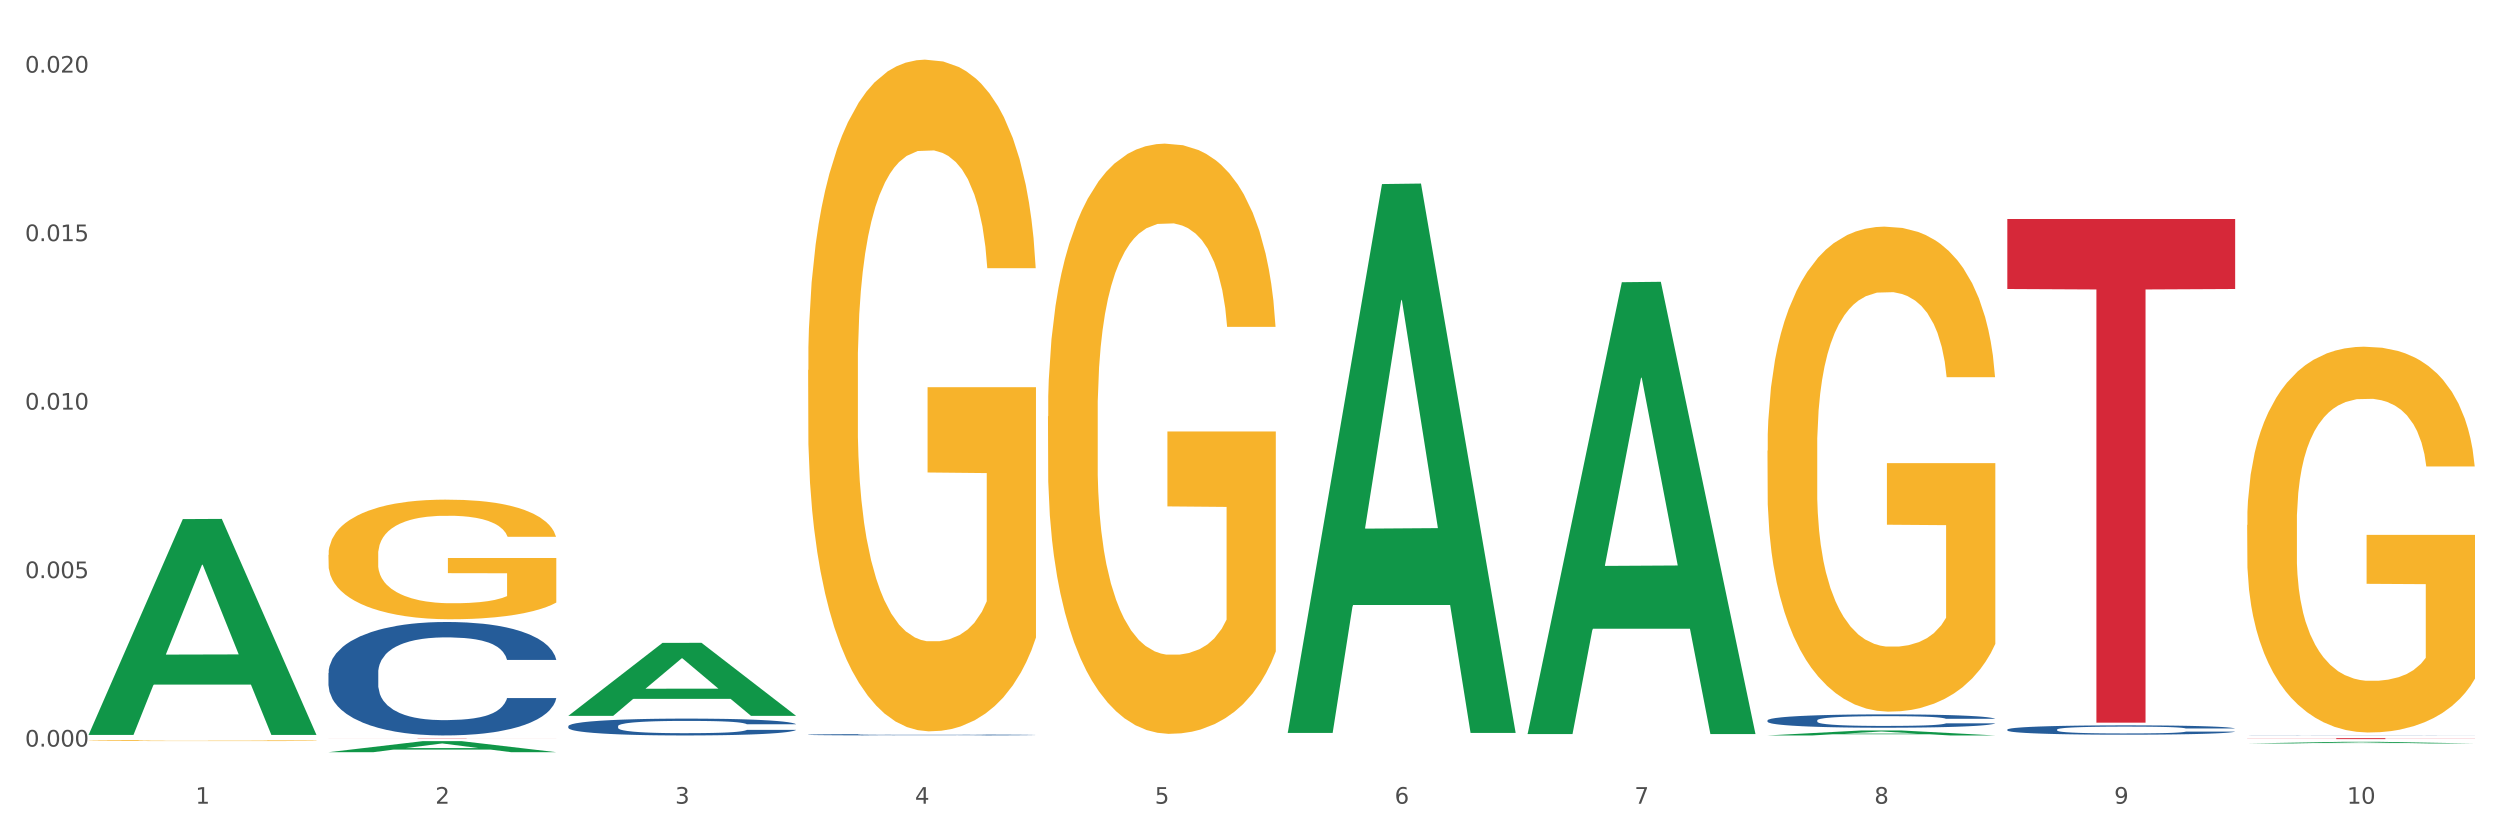 <?xml version="1.0" encoding="utf-8" standalone="no"?>
<!DOCTYPE svg PUBLIC "-//W3C//DTD SVG 1.1//EN"
  "http://www.w3.org/Graphics/SVG/1.1/DTD/svg11.dtd">
<svg xmlns:xlink="http://www.w3.org/1999/xlink" width="1080pt" height="360pt" viewBox="0 0 1080 360" xmlns="http://www.w3.org/2000/svg" version="1.1">
 <rect x="0" y="0" width="1080" height="360" fill="#333333" stroke="none"/>
 <defs>
  <style type="text/css">*{stroke-linejoin: round; stroke-linecap: butt}</style>
 </defs>
 <g id="figure_1">
  <g id="patch_1">
   <path d="M 0 360 
L 1080 360 
L 1080 0 
L 0 0 
z
" style="fill: #ffffff; stroke: #ffffff; stroke-linejoin: miter"/>
  </g>
  <g id="axes_1">
   <g id="matplotlib.axis_1">
    <g id="xtick_1">
     <g id="text_1">
      <!-- 1 -->
      <g style="fill: #4d4d4d" transform="translate(84.444 347.204) scale(0.096 -0.096)">
       <defs>
        <path id="DejaVuSans-31" d="M 794 531 
L 1825 531 
L 1825 4091 
L 703 3866 
L 703 4441 
L 1819 4666 
L 2450 4666 
L 2450 531 
L 3481 531 
L 3481 0 
L 794 0 
L 794 531 
z
" transform="scale(0.016)"/>
       </defs>
       <use xlink:href="#DejaVuSans-31"/>
      </g>
     </g>
    </g>
    <g id="xtick_2">
     <g id="text_2">
      <!-- 2 -->
      <g style="fill: #4d4d4d" transform="translate(188.053 347.204) scale(0.096 -0.096)">
       <defs>
        <path id="DejaVuSans-32" d="M 1228 531 
L 3431 531 
L 3431 0 
L 469 0 
L 469 531 
Q 828 903 1448 1529 
Q 2069 2156 2228 2338 
Q 2531 2678 2651 2914 
Q 2772 3150 2772 3378 
Q 2772 3750 2511 3984 
Q 2250 4219 1831 4219 
Q 1534 4219 1204 4116 
Q 875 4013 500 3803 
L 500 4441 
Q 881 4594 1212 4672 
Q 1544 4750 1819 4750 
Q 2544 4750 2975 4387 
Q 3406 4025 3406 3419 
Q 3406 3131 3298 2873 
Q 3191 2616 2906 2266 
Q 2828 2175 2409 1742 
Q 1991 1309 1228 531 
z
" transform="scale(0.016)"/>
       </defs>
       <use xlink:href="#DejaVuSans-32"/>
      </g>
     </g>
    </g>
    <g id="xtick_3">
     <g id="text_3">
      <!-- 3 -->
      <g style="fill: #4d4d4d" transform="translate(291.663 347.204) scale(0.096 -0.096)">
       <defs>
        <path id="DejaVuSans-33" d="M 2597 2516 
Q 3050 2419 3304 2112 
Q 3559 1806 3559 1356 
Q 3559 666 3084 287 
Q 2609 -91 1734 -91 
Q 1441 -91 1130 -33 
Q 819 25 488 141 
L 488 750 
Q 750 597 1062 519 
Q 1375 441 1716 441 
Q 2309 441 2620 675 
Q 2931 909 2931 1356 
Q 2931 1769 2642 2001 
Q 2353 2234 1838 2234 
L 1294 2234 
L 1294 2753 
L 1863 2753 
Q 2328 2753 2575 2939 
Q 2822 3125 2822 3475 
Q 2822 3834 2567 4026 
Q 2313 4219 1838 4219 
Q 1578 4219 1281 4162 
Q 984 4106 628 3988 
L 628 4550 
Q 988 4650 1302 4700 
Q 1616 4750 1894 4750 
Q 2613 4750 3031 4423 
Q 3450 4097 3450 3541 
Q 3450 3153 3228 2886 
Q 3006 2619 2597 2516 
z
" transform="scale(0.016)"/>
       </defs>
       <use xlink:href="#DejaVuSans-33"/>
      </g>
     </g>
    </g>
    <g id="xtick_4">
     <g id="text_4">
      <!-- 4 -->
      <g style="fill: #4d4d4d" transform="translate(395.273 347.204) scale(0.096 -0.096)">
       <defs>
        <path id="DejaVuSans-34" d="M 2419 4116 
L 825 1625 
L 2419 1625 
L 2419 4116 
z
M 2253 4666 
L 3047 4666 
L 3047 1625 
L 3713 1625 
L 3713 1100 
L 3047 1100 
L 3047 0 
L 2419 0 
L 2419 1100 
L 313 1100 
L 313 1709 
L 2253 4666 
z
" transform="scale(0.016)"/>
       </defs>
       <use xlink:href="#DejaVuSans-34"/>
      </g>
     </g>
    </g>
    <g id="xtick_5">
     <g id="text_5">
      <!-- 5 -->
      <g style="fill: #4d4d4d" transform="translate(498.883 347.204) scale(0.096 -0.096)">
       <defs>
        <path id="DejaVuSans-35" d="M 691 4666 
L 3169 4666 
L 3169 4134 
L 1269 4134 
L 1269 2991 
Q 1406 3038 1543 3061 
Q 1681 3084 1819 3084 
Q 2600 3084 3056 2656 
Q 3513 2228 3513 1497 
Q 3513 744 3044 326 
Q 2575 -91 1722 -91 
Q 1428 -91 1123 -41 
Q 819 9 494 109 
L 494 744 
Q 775 591 1075 516 
Q 1375 441 1709 441 
Q 2250 441 2565 725 
Q 2881 1009 2881 1497 
Q 2881 1984 2565 2268 
Q 2250 2553 1709 2553 
Q 1456 2553 1204 2497 
Q 953 2441 691 2322 
L 691 4666 
z
" transform="scale(0.016)"/>
       </defs>
       <use xlink:href="#DejaVuSans-35"/>
      </g>
     </g>
    </g>
    <g id="xtick_6">
     <g id="text_6">
      <!-- 6 -->
      <g style="fill: #4d4d4d" transform="translate(602.492 347.204) scale(0.096 -0.096)">
       <defs>
        <path id="DejaVuSans-36" d="M 2113 2584 
Q 1688 2584 1439 2293 
Q 1191 2003 1191 1497 
Q 1191 994 1439 701 
Q 1688 409 2113 409 
Q 2538 409 2786 701 
Q 3034 994 3034 1497 
Q 3034 2003 2786 2293 
Q 2538 2584 2113 2584 
z
M 3366 4563 
L 3366 3988 
Q 3128 4100 2886 4159 
Q 2644 4219 2406 4219 
Q 1781 4219 1451 3797 
Q 1122 3375 1075 2522 
Q 1259 2794 1537 2939 
Q 1816 3084 2150 3084 
Q 2853 3084 3261 2657 
Q 3669 2231 3669 1497 
Q 3669 778 3244 343 
Q 2819 -91 2113 -91 
Q 1303 -91 875 529 
Q 447 1150 447 2328 
Q 447 3434 972 4092 
Q 1497 4750 2381 4750 
Q 2619 4750 2861 4703 
Q 3103 4656 3366 4563 
z
" transform="scale(0.016)"/>
       </defs>
       <use xlink:href="#DejaVuSans-36"/>
      </g>
     </g>
    </g>
    <g id="xtick_7">
     <g id="text_7">
      <!-- 7 -->
      <g style="fill: #4d4d4d" transform="translate(706.102 347.204) scale(0.096 -0.096)">
       <defs>
        <path id="DejaVuSans-37" d="M 525 4666 
L 3525 4666 
L 3525 4397 
L 1831 0 
L 1172 0 
L 2766 4134 
L 525 4134 
L 525 4666 
z
" transform="scale(0.016)"/>
       </defs>
       <use xlink:href="#DejaVuSans-37"/>
      </g>
     </g>
    </g>
    <g id="xtick_8">
     <g id="text_8">
      <!-- 8 -->
      <g style="fill: #4d4d4d" transform="translate(809.712 347.204) scale(0.096 -0.096)">
       <defs>
        <path id="DejaVuSans-38" d="M 2034 2216 
Q 1584 2216 1326 1975 
Q 1069 1734 1069 1313 
Q 1069 891 1326 650 
Q 1584 409 2034 409 
Q 2484 409 2743 651 
Q 3003 894 3003 1313 
Q 3003 1734 2745 1975 
Q 2488 2216 2034 2216 
z
M 1403 2484 
Q 997 2584 770 2862 
Q 544 3141 544 3541 
Q 544 4100 942 4425 
Q 1341 4750 2034 4750 
Q 2731 4750 3128 4425 
Q 3525 4100 3525 3541 
Q 3525 3141 3298 2862 
Q 3072 2584 2669 2484 
Q 3125 2378 3379 2068 
Q 3634 1759 3634 1313 
Q 3634 634 3220 271 
Q 2806 -91 2034 -91 
Q 1263 -91 848 271 
Q 434 634 434 1313 
Q 434 1759 690 2068 
Q 947 2378 1403 2484 
z
M 1172 3481 
Q 1172 3119 1398 2916 
Q 1625 2713 2034 2713 
Q 2441 2713 2670 2916 
Q 2900 3119 2900 3481 
Q 2900 3844 2670 4047 
Q 2441 4250 2034 4250 
Q 1625 4250 1398 4047 
Q 1172 3844 1172 3481 
z
" transform="scale(0.016)"/>
       </defs>
       <use xlink:href="#DejaVuSans-38"/>
      </g>
     </g>
    </g>
    <g id="xtick_9">
     <g id="text_9">
      <!-- 9 -->
      <g style="fill: #4d4d4d" transform="translate(913.322 347.204) scale(0.096 -0.096)">
       <defs>
        <path id="DejaVuSans-39" d="M 703 97 
L 703 672 
Q 941 559 1184 500 
Q 1428 441 1663 441 
Q 2288 441 2617 861 
Q 2947 1281 2994 2138 
Q 2813 1869 2534 1725 
Q 2256 1581 1919 1581 
Q 1219 1581 811 2004 
Q 403 2428 403 3163 
Q 403 3881 828 4315 
Q 1253 4750 1959 4750 
Q 2769 4750 3195 4129 
Q 3622 3509 3622 2328 
Q 3622 1225 3098 567 
Q 2575 -91 1691 -91 
Q 1453 -91 1209 -44 
Q 966 3 703 97 
z
M 1959 2075 
Q 2384 2075 2632 2365 
Q 2881 2656 2881 3163 
Q 2881 3666 2632 3958 
Q 2384 4250 1959 4250 
Q 1534 4250 1286 3958 
Q 1038 3666 1038 3163 
Q 1038 2656 1286 2365 
Q 1534 2075 1959 2075 
z
" transform="scale(0.016)"/>
       </defs>
       <use xlink:href="#DejaVuSans-39"/>
      </g>
     </g>
    </g>
    <g id="xtick_10">
     <g id="text_10">
      <!-- 10 -->
      <g style="fill: #4d4d4d" transform="translate(1013.877 347.204) scale(0.096 -0.096)">
       <defs>
        <path id="DejaVuSans-30" d="M 2034 4250 
Q 1547 4250 1301 3770 
Q 1056 3291 1056 2328 
Q 1056 1369 1301 889 
Q 1547 409 2034 409 
Q 2525 409 2770 889 
Q 3016 1369 3016 2328 
Q 3016 3291 2770 3770 
Q 2525 4250 2034 4250 
z
M 2034 4750 
Q 2819 4750 3233 4129 
Q 3647 3509 3647 2328 
Q 3647 1150 3233 529 
Q 2819 -91 2034 -91 
Q 1250 -91 836 529 
Q 422 1150 422 2328 
Q 422 3509 836 4129 
Q 1250 4750 2034 4750 
z
" transform="scale(0.016)"/>
       </defs>
       <use xlink:href="#DejaVuSans-31"/>
       <use xlink:href="#DejaVuSans-30" transform="translate(63.623 0)"/>
      </g>
     </g>
    </g>
    <g id="xtick_11"/>
    <g id="xtick_12"/>
    <g id="xtick_13"/>
    <g id="xtick_14"/>
    <g id="xtick_15"/>
    <g id="xtick_16"/>
    <g id="xtick_17"/>
    <g id="xtick_18"/>
    <g id="xtick_19"/>
   </g>
   <g id="matplotlib.axis_2">
    <g id="ytick_1">
     <g id="text_11">
      <!-- 0.000 -->
      <g style="fill: #4d4d4d" transform="translate(10.8 322.534) scale(0.096 -0.096)">
       <defs>
        <path id="DejaVuSans-2e" d="M 684 794 
L 1344 794 
L 1344 0 
L 684 0 
L 684 794 
z
" transform="scale(0.016)"/>
       </defs>
       <use xlink:href="#DejaVuSans-30"/>
       <use xlink:href="#DejaVuSans-2e" transform="translate(63.623 0)"/>
       <use xlink:href="#DejaVuSans-30" transform="translate(95.41 0)"/>
       <use xlink:href="#DejaVuSans-30" transform="translate(159.033 0)"/>
       <use xlink:href="#DejaVuSans-30" transform="translate(222.656 0)"/>
      </g>
     </g>
    </g>
    <g id="ytick_2">
     <g id="text_12">
      <!-- 0.005 -->
      <g style="fill: #4d4d4d" transform="translate(10.8 249.745) scale(0.096 -0.096)">
       <use xlink:href="#DejaVuSans-30"/>
       <use xlink:href="#DejaVuSans-2e" transform="translate(63.623 0)"/>
       <use xlink:href="#DejaVuSans-30" transform="translate(95.41 0)"/>
       <use xlink:href="#DejaVuSans-30" transform="translate(159.033 0)"/>
       <use xlink:href="#DejaVuSans-35" transform="translate(222.656 0)"/>
      </g>
     </g>
    </g>
    <g id="ytick_3">
     <g id="text_13">
      <!-- 0.010 -->
      <g style="fill: #4d4d4d" transform="translate(10.8 176.956) scale(0.096 -0.096)">
       <use xlink:href="#DejaVuSans-30"/>
       <use xlink:href="#DejaVuSans-2e" transform="translate(63.623 0)"/>
       <use xlink:href="#DejaVuSans-30" transform="translate(95.41 0)"/>
       <use xlink:href="#DejaVuSans-31" transform="translate(159.033 0)"/>
       <use xlink:href="#DejaVuSans-30" transform="translate(222.656 0)"/>
      </g>
     </g>
    </g>
    <g id="ytick_4">
     <g id="text_14">
      <!-- 0.015 -->
      <g style="fill: #4d4d4d" transform="translate(10.8 104.167) scale(0.096 -0.096)">
       <use xlink:href="#DejaVuSans-30"/>
       <use xlink:href="#DejaVuSans-2e" transform="translate(63.623 0)"/>
       <use xlink:href="#DejaVuSans-30" transform="translate(95.41 0)"/>
       <use xlink:href="#DejaVuSans-31" transform="translate(159.033 0)"/>
       <use xlink:href="#DejaVuSans-35" transform="translate(222.656 0)"/>
      </g>
     </g>
    </g>
    <g id="ytick_5">
     <g id="text_15">
      <!-- 0.020 -->
      <g style="fill: #4d4d4d" transform="translate(10.8 31.378) scale(0.096 -0.096)">
       <use xlink:href="#DejaVuSans-30"/>
       <use xlink:href="#DejaVuSans-2e" transform="translate(63.623 0)"/>
       <use xlink:href="#DejaVuSans-30" transform="translate(95.41 0)"/>
       <use xlink:href="#DejaVuSans-32" transform="translate(159.033 0)"/>
       <use xlink:href="#DejaVuSans-30" transform="translate(222.656 0)"/>
      </g>
     </g>
    </g>
    <g id="ytick_6"/>
    <g id="ytick_7"/>
    <g id="ytick_8"/>
    <g id="ytick_9"/>
   </g>
   <g id="PolyCollection_1">
    <path d="M 38.283 317.315 
L 38.384 317.228 
L 78.974 224.25 
L 95.818 224.162 
L 136.712 317.491 
L 117.229 317.491 
L 108.401 295.758 
L 66.493 295.758 
L 66.188 296.108 
L 57.664 317.491 
L 38.283 317.491 
L 38.283 317.315 
L 71.769 282.788 
L 103.125 282.701 
L 87.599 244.055 
L 87.396 243.879 
L 87.193 244.142 
L 71.668 282.701 
L 71.769 282.788 
L 38.283 317.315 
z
" clip-path="url(#p4869b722a3)" style="fill: #109648"/>
    <path d="M 970.771 317.661 
L 970.887 317.661 
L 970.887 317.658 
L 971.236 317.655 
L 972.516 317.649 
L 974.145 317.644 
L 976.937 317.638 
L 978.45 317.636 
L 980.428 317.634 
L 984.5 317.629 
L 989.154 317.626 
L 992.411 317.624 
L 994.854 317.623 
L 1000.323 317.62 
L 1003.464 317.619 
L 1006.722 317.619 
L 1009.514 317.618 
L 1014.168 317.617 
L 1017.891 317.617 
L 1022.196 317.617 
L 1025.803 317.617 
L 1030.573 317.617 
L 1037.554 317.619 
L 1040.23 317.619 
L 1043.836 317.62 
L 1047.56 317.622 
L 1050.585 317.623 
L 1054.075 317.625 
L 1057.682 317.628 
L 1061.172 317.631 
L 1063.615 317.634 
L 1065.593 317.638 
L 1067.338 317.642 
L 1068.618 317.646 
L 1069.2 317.65 
L 1047.909 317.65 
L 1047.327 317.646 
L 1046.163 317.643 
L 1045 317.64 
L 1043.72 317.638 
L 1041.742 317.636 
L 1039.997 317.635 
L 1037.088 317.633 
L 1034.412 317.632 
L 1032.202 317.631 
L 1029.526 317.631 
L 1023.825 317.63 
L 1019.753 317.63 
L 1017.193 317.63 
L 1014.052 317.631 
L 1011.376 317.632 
L 1008.234 317.633 
L 1005.791 317.634 
L 1003.348 317.635 
L 1001.952 317.636 
L 999.857 317.638 
L 998.461 317.64 
L 996.6 317.643 
L 995.553 317.645 
L 993.691 317.65 
L 992.877 317.653 
L 992.528 317.656 
L 992.295 317.659 
L 992.295 317.673 
L 992.993 317.679 
L 993.575 317.682 
L 994.505 317.685 
L 996.251 317.689 
L 998.81 317.693 
L 1001.486 317.695 
L 1003.697 317.697 
L 1005.791 317.698 
L 1007.885 317.699 
L 1010.445 317.7 
L 1012.539 317.701 
L 1015.681 317.701 
L 1019.404 317.701 
L 1022.312 317.701 
L 1028.246 317.701 
L 1030.922 317.701 
L 1033.482 317.7 
L 1036.274 317.699 
L 1038.484 317.698 
L 1039.764 317.697 
L 1041.859 317.695 
L 1043.487 317.694 
L 1044.884 317.692 
L 1045.814 317.69 
L 1046.861 317.687 
L 1047.676 317.684 
L 1047.909 317.682 
L 1069.2 317.682 
L 1068.735 317.686 
L 1067.92 317.689 
L 1066.291 317.693 
L 1065.012 317.695 
L 1063.034 317.698 
L 1060.939 317.701 
L 1058.031 317.704 
L 1055.355 317.706 
L 1052.562 317.707 
L 1049.537 317.709 
L 1044.069 317.711 
L 1042.091 317.712 
L 1037.903 317.713 
L 1034.645 317.714 
L 1029.875 317.714 
L 1024.988 317.715 
L 1019.869 317.715 
L 1015.332 317.715 
L 1010.329 317.714 
L 1007.187 317.713 
L 1003.697 317.713 
L 999.625 317.711 
L 995.785 317.71 
L 992.179 317.708 
L 988.804 317.706 
L 985.663 317.704 
L 981.591 317.7 
L 978.566 317.696 
L 976.355 317.693 
L 974.843 317.69 
L 973.33 317.686 
L 972.516 317.683 
L 971.236 317.677 
L 970.771 317.671 
L 970.771 317.661 
z
" clip-path="url(#p4869b722a3)" style="fill: #255c99"/>
    <path d="M 867.161 315.166 
L 867.277 315.162 
L 867.277 315.059 
L 867.626 314.919 
L 868.906 314.661 
L 870.535 314.466 
L 873.327 314.237 
L 874.84 314.142 
L 876.818 314.035 
L 880.89 313.862 
L 885.544 313.714 
L 888.801 313.633 
L 891.245 313.581 
L 896.713 313.489 
L 899.854 313.449 
L 903.112 313.416 
L 905.904 313.394 
L 910.558 313.368 
L 914.281 313.357 
L 918.586 313.353 
L 922.193 313.357 
L 926.963 313.371 
L 933.944 313.416 
L 936.62 313.441 
L 940.227 313.486 
L 943.95 313.545 
L 946.975 313.604 
L 950.465 313.688 
L 954.072 313.799 
L 957.562 313.939 
L 960.006 314.068 
L 961.984 314.204 
L 963.729 314.37 
L 965.009 314.551 
L 965.59 314.702 
L 944.299 314.702 
L 943.717 314.565 
L 942.554 314.418 
L 941.39 314.318 
L 940.11 314.237 
L 938.132 314.145 
L 936.387 314.086 
L 933.479 314.016 
L 930.803 313.972 
L 928.592 313.946 
L 925.916 313.924 
L 920.215 313.902 
L 916.143 313.902 
L 913.583 313.909 
L 910.442 313.928 
L 907.766 313.954 
L 904.625 313.998 
L 902.181 314.046 
L 899.738 314.108 
L 898.342 314.153 
L 896.248 314.234 
L 894.851 314.3 
L 892.99 314.414 
L 891.943 314.495 
L 890.081 314.705 
L 889.267 314.86 
L 888.918 314.967 
L 888.685 315.085 
L 888.685 315.66 
L 889.383 315.918 
L 889.965 316.028 
L 890.896 316.154 
L 892.641 316.316 
L 895.201 316.474 
L 897.877 316.588 
L 900.087 316.658 
L 902.181 316.71 
L 904.276 316.751 
L 906.835 316.787 
L 908.929 316.81 
L 912.071 316.832 
L 915.794 316.843 
L 918.703 316.843 
L 924.636 316.824 
L 927.312 316.806 
L 929.872 316.78 
L 932.664 316.74 
L 934.875 316.695 
L 936.155 316.662 
L 938.249 316.592 
L 939.878 316.518 
L 941.274 316.434 
L 942.205 316.36 
L 943.252 316.249 
L 944.066 316.124 
L 944.299 316.058 
L 965.59 316.058 
L 965.125 316.19 
L 964.31 316.319 
L 962.682 316.493 
L 961.402 316.592 
L 959.424 316.714 
L 957.33 316.817 
L 954.421 316.931 
L 951.745 317.016 
L 948.953 317.09 
L 945.928 317.156 
L 940.459 317.248 
L 938.481 317.274 
L 934.293 317.318 
L 931.035 317.344 
L 926.265 317.37 
L 921.379 317.384 
L 916.259 317.388 
L 911.722 317.381 
L 906.719 317.359 
L 903.577 317.337 
L 900.087 317.303 
L 896.015 317.252 
L 892.176 317.189 
L 888.569 317.115 
L 885.195 317.031 
L 882.053 316.935 
L 877.981 316.776 
L 874.956 316.622 
L 872.746 316.478 
L 871.233 316.356 
L 869.721 316.202 
L 868.906 316.095 
L 867.626 315.837 
L 867.161 315.597 
L 867.161 315.166 
z
" clip-path="url(#p4869b722a3)" style="fill: #255c99"/>
    <path d="M 763.551 311.199 
L 763.668 311.194 
L 763.668 311.047 
L 764.017 310.846 
L 765.296 310.477 
L 766.925 310.198 
L 769.718 309.871 
L 771.23 309.734 
L 773.208 309.582 
L 777.28 309.334 
L 781.934 309.123 
L 785.192 309.007 
L 787.635 308.933 
L 793.103 308.802 
L 796.245 308.744 
L 799.502 308.696 
L 802.295 308.665 
L 806.949 308.628 
L 810.672 308.612 
L 814.976 308.607 
L 818.583 308.612 
L 823.353 308.633 
L 830.334 308.696 
L 833.01 308.733 
L 836.617 308.796 
L 840.34 308.881 
L 843.365 308.965 
L 846.855 309.086 
L 850.462 309.244 
L 853.953 309.445 
L 856.396 309.629 
L 858.374 309.824 
L 860.119 310.061 
L 861.399 310.319 
L 861.981 310.535 
L 840.689 310.535 
L 840.107 310.34 
L 838.944 310.13 
L 837.78 309.987 
L 836.501 309.871 
L 834.523 309.74 
L 832.777 309.655 
L 829.869 309.555 
L 827.193 309.492 
L 824.982 309.455 
L 822.306 309.424 
L 816.605 309.392 
L 812.533 309.392 
L 809.974 309.402 
L 806.832 309.429 
L 804.156 309.466 
L 801.015 309.529 
L 798.572 309.597 
L 796.128 309.687 
L 794.732 309.75 
L 792.638 309.866 
L 791.242 309.961 
L 789.38 310.124 
L 788.333 310.24 
L 786.472 310.541 
L 785.657 310.762 
L 785.308 310.915 
L 785.075 311.083 
L 785.075 311.906 
L 785.773 312.274 
L 786.355 312.432 
L 787.286 312.612 
L 789.031 312.843 
L 791.591 313.07 
L 794.267 313.233 
L 796.477 313.334 
L 798.572 313.407 
L 800.666 313.465 
L 803.225 313.518 
L 805.32 313.55 
L 808.461 313.581 
L 812.184 313.597 
L 815.093 313.597 
L 821.026 313.571 
L 823.702 313.544 
L 826.262 313.507 
L 829.054 313.449 
L 831.265 313.386 
L 832.545 313.339 
L 834.639 313.239 
L 836.268 313.133 
L 837.664 313.012 
L 838.595 312.907 
L 839.642 312.749 
L 840.456 312.569 
L 840.689 312.475 
L 861.981 312.475 
L 861.515 312.664 
L 860.701 312.849 
L 859.072 313.096 
L 857.792 313.239 
L 855.814 313.413 
L 853.72 313.56 
L 850.811 313.724 
L 848.135 313.845 
L 845.343 313.95 
L 842.318 314.045 
L 836.85 314.177 
L 834.872 314.214 
L 830.683 314.277 
L 827.426 314.314 
L 822.655 314.351 
L 817.769 314.372 
L 812.65 314.377 
L 808.112 314.366 
L 803.109 314.335 
L 799.968 314.303 
L 796.477 314.256 
L 792.405 314.182 
L 788.566 314.092 
L 784.959 313.987 
L 781.585 313.866 
L 778.444 313.729 
L 774.371 313.502 
L 771.346 313.281 
L 769.136 313.075 
L 767.623 312.901 
L 766.111 312.68 
L 765.296 312.527 
L 764.017 312.158 
L 763.551 311.816 
L 763.551 311.199 
z
" clip-path="url(#p4869b722a3)" style="fill: #255c99"/>
    <path d="M 349.112 317.386 
L 349.229 317.385 
L 349.229 317.37 
L 349.578 317.349 
L 350.857 317.311 
L 352.486 317.282 
L 355.279 317.249 
L 356.791 317.234 
L 358.769 317.219 
L 362.841 317.193 
L 367.495 317.171 
L 370.753 317.159 
L 373.196 317.152 
L 378.664 317.138 
L 381.806 317.132 
L 385.063 317.127 
L 387.856 317.124 
L 392.51 317.12 
L 396.233 317.118 
L 400.537 317.118 
L 404.144 317.118 
L 408.914 317.12 
L 415.895 317.127 
L 418.571 317.131 
L 422.178 317.137 
L 425.901 317.146 
L 428.926 317.155 
L 432.416 317.167 
L 436.023 317.184 
L 439.514 317.204 
L 441.957 317.223 
L 443.935 317.244 
L 445.68 317.268 
L 446.96 317.295 
L 447.542 317.317 
L 426.25 317.317 
L 425.668 317.297 
L 424.505 317.275 
L 423.341 317.261 
L 422.062 317.249 
L 420.084 317.235 
L 418.339 317.226 
L 415.43 317.216 
L 412.754 317.209 
L 410.543 317.205 
L 407.867 317.202 
L 402.166 317.199 
L 398.094 317.199 
L 395.535 317.2 
L 392.393 317.203 
L 389.717 317.207 
L 386.576 317.213 
L 384.133 317.22 
L 381.689 317.229 
L 380.293 317.236 
L 378.199 317.248 
L 376.803 317.258 
L 374.941 317.275 
L 373.894 317.287 
L 372.033 317.318 
L 371.218 317.341 
L 370.869 317.357 
L 370.636 317.374 
L 370.636 317.459 
L 371.334 317.497 
L 371.916 317.514 
L 372.847 317.532 
L 374.592 317.556 
L 377.152 317.579 
L 379.828 317.596 
L 382.038 317.607 
L 384.133 317.614 
L 386.227 317.62 
L 388.786 317.626 
L 390.881 317.629 
L 394.022 317.632 
L 397.745 317.634 
L 400.654 317.634 
L 406.587 317.631 
L 409.263 317.629 
L 411.823 317.625 
L 414.615 317.619 
L 416.826 317.612 
L 418.106 317.607 
L 420.2 317.597 
L 421.829 317.586 
L 423.225 317.573 
L 424.156 317.563 
L 425.203 317.546 
L 426.017 317.528 
L 426.25 317.518 
L 447.542 317.518 
L 447.076 317.538 
L 446.262 317.557 
L 444.633 317.582 
L 443.353 317.597 
L 441.375 317.615 
L 439.281 317.63 
L 436.372 317.647 
L 433.696 317.66 
L 430.904 317.671 
L 427.879 317.68 
L 422.411 317.694 
L 420.433 317.698 
L 416.244 317.704 
L 412.987 317.708 
L 408.216 317.712 
L 403.33 317.714 
L 398.211 317.715 
L 393.673 317.714 
L 388.67 317.71 
L 385.529 317.707 
L 382.038 317.702 
L 377.966 317.695 
L 374.127 317.685 
L 370.52 317.674 
L 367.146 317.662 
L 364.005 317.648 
L 359.932 317.624 
L 356.907 317.601 
L 354.697 317.58 
L 353.184 317.562 
L 351.672 317.539 
L 350.857 317.523 
L 349.578 317.485 
L 349.112 317.45 
L 349.112 317.386 
z
" clip-path="url(#p4869b722a3)" style="fill: #255c99"/>
    <path d="M 245.502 313.708 
L 245.619 313.701 
L 245.619 313.515 
L 245.968 313.263 
L 247.248 312.798 
L 248.877 312.445 
L 251.669 312.033 
L 253.181 311.861 
L 255.159 311.668 
L 259.231 311.356 
L 263.885 311.09 
L 267.143 310.944 
L 269.586 310.851 
L 275.055 310.685 
L 278.196 310.611 
L 281.454 310.552 
L 284.246 310.512 
L 288.9 310.465 
L 292.623 310.445 
L 296.928 310.439 
L 300.534 310.445 
L 305.305 310.472 
L 312.285 310.552 
L 314.961 310.598 
L 318.568 310.678 
L 322.291 310.784 
L 325.316 310.891 
L 328.807 311.043 
L 332.413 311.243 
L 335.904 311.495 
L 338.347 311.728 
L 340.325 311.974 
L 342.07 312.273 
L 343.35 312.598 
L 343.932 312.871 
L 322.64 312.871 
L 322.059 312.625 
L 320.895 312.359 
L 319.732 312.18 
L 318.452 312.033 
L 316.474 311.867 
L 314.729 311.761 
L 311.82 311.635 
L 309.144 311.555 
L 306.934 311.509 
L 304.258 311.469 
L 298.557 311.429 
L 294.484 311.429 
L 291.925 311.442 
L 288.783 311.475 
L 286.107 311.522 
L 282.966 311.602 
L 280.523 311.688 
L 278.08 311.801 
L 276.683 311.881 
L 274.589 312.027 
L 273.193 312.146 
L 271.331 312.352 
L 270.284 312.499 
L 268.423 312.877 
L 267.608 313.156 
L 267.259 313.349 
L 267.027 313.562 
L 267.027 314.598 
L 267.725 315.063 
L 268.306 315.263 
L 269.237 315.489 
L 270.982 315.781 
L 273.542 316.067 
L 276.218 316.273 
L 278.429 316.399 
L 280.523 316.492 
L 282.617 316.565 
L 285.177 316.632 
L 287.271 316.671 
L 290.412 316.711 
L 294.135 316.731 
L 297.044 316.731 
L 302.978 316.698 
L 305.654 316.665 
L 308.213 316.618 
L 311.006 316.545 
L 313.216 316.465 
L 314.496 316.406 
L 316.59 316.279 
L 318.219 316.147 
L 319.615 315.994 
L 320.546 315.861 
L 321.593 315.661 
L 322.408 315.436 
L 322.64 315.316 
L 343.932 315.316 
L 343.466 315.555 
L 342.652 315.788 
L 341.023 316.1 
L 339.743 316.279 
L 337.765 316.499 
L 335.671 316.685 
L 332.762 316.891 
L 330.087 317.044 
L 327.294 317.176 
L 324.269 317.296 
L 318.801 317.462 
L 316.823 317.509 
L 312.635 317.588 
L 309.377 317.635 
L 304.607 317.681 
L 299.72 317.708 
L 294.601 317.715 
L 290.063 317.701 
L 285.06 317.662 
L 281.919 317.622 
L 278.429 317.562 
L 274.356 317.469 
L 270.517 317.356 
L 266.91 317.223 
L 263.536 317.07 
L 260.395 316.897 
L 256.323 316.612 
L 253.298 316.333 
L 251.087 316.073 
L 249.575 315.854 
L 248.062 315.575 
L 247.248 315.382 
L 245.968 314.917 
L 245.502 314.485 
L 245.502 313.708 
z
" clip-path="url(#p4869b722a3)" style="fill: #255c99"/>
    <path d="M 141.893 290.722 
L 142.009 290.677 
L 142.009 289.424 
L 142.358 287.723 
L 143.638 284.589 
L 145.267 282.217 
L 148.059 279.442 
L 149.572 278.278 
L 151.55 276.979 
L 155.622 274.876 
L 160.276 273.085 
L 163.533 272.1 
L 165.977 271.474 
L 171.445 270.354 
L 174.586 269.862 
L 177.844 269.459 
L 180.636 269.191 
L 185.29 268.877 
L 189.013 268.743 
L 193.318 268.698 
L 196.925 268.743 
L 201.695 268.922 
L 208.676 269.459 
L 211.352 269.772 
L 214.958 270.31 
L 218.682 271.026 
L 221.707 271.742 
L 225.197 272.772 
L 228.804 274.115 
L 232.294 275.816 
L 234.737 277.382 
L 236.715 279.039 
L 238.46 281.053 
L 239.74 283.246 
L 240.322 285.082 
L 219.031 285.082 
L 218.449 283.426 
L 217.285 281.635 
L 216.122 280.426 
L 214.842 279.442 
L 212.864 278.322 
L 211.119 277.606 
L 208.21 276.756 
L 205.534 276.219 
L 203.324 275.905 
L 200.648 275.637 
L 194.947 275.368 
L 190.875 275.368 
L 188.315 275.458 
L 185.174 275.681 
L 182.498 275.995 
L 179.356 276.532 
L 176.913 277.114 
L 174.47 277.875 
L 173.074 278.412 
L 170.979 279.397 
L 169.583 280.202 
L 167.722 281.59 
L 166.675 282.575 
L 164.813 285.127 
L 163.999 287.007 
L 163.65 288.305 
L 163.417 289.737 
L 163.417 296.72 
L 164.115 299.854 
L 164.697 301.197 
L 165.627 302.719 
L 167.373 304.688 
L 169.932 306.613 
L 172.608 308.001 
L 174.819 308.851 
L 176.913 309.478 
L 179.007 309.971 
L 181.567 310.418 
L 183.661 310.687 
L 186.803 310.955 
L 190.526 311.09 
L 193.434 311.09 
L 199.368 310.866 
L 202.044 310.642 
L 204.604 310.329 
L 207.396 309.836 
L 209.606 309.299 
L 210.886 308.896 
L 212.981 308.046 
L 214.609 307.15 
L 216.006 306.121 
L 216.936 305.226 
L 217.983 303.883 
L 218.798 302.361 
L 219.031 301.555 
L 240.322 301.555 
L 239.857 303.166 
L 239.042 304.733 
L 237.413 306.837 
L 236.134 308.046 
L 234.156 309.523 
L 232.061 310.776 
L 229.153 312.164 
L 226.477 313.194 
L 223.684 314.089 
L 220.659 314.895 
L 215.191 316.014 
L 213.213 316.327 
L 209.025 316.864 
L 205.767 317.178 
L 200.997 317.491 
L 196.11 317.67 
L 190.991 317.715 
L 186.454 317.625 
L 181.451 317.357 
L 178.309 317.088 
L 174.819 316.685 
L 170.747 316.058 
L 166.907 315.297 
L 163.301 314.402 
L 159.926 313.373 
L 156.785 312.209 
L 152.713 310.284 
L 149.688 308.404 
L 147.477 306.658 
L 145.965 305.181 
L 144.452 303.301 
L 143.638 302.003 
L 142.358 298.869 
L 141.893 295.959 
L 141.893 290.722 
z
" clip-path="url(#p4869b722a3)" style="fill: #255c99"/>
    <path d="M 38.283 319.925 
L 38.399 319.924 
L 38.399 319.91 
L 38.632 319.898 
L 39.794 319.87 
L 41.537 319.846 
L 42.815 319.833 
L 44.093 319.823 
L 45.604 319.813 
L 47.464 319.802 
L 50.834 319.786 
L 52.925 319.778 
L 55.482 319.77 
L 60.13 319.757 
L 63.5 319.751 
L 66.987 319.745 
L 72.681 319.738 
L 76.4 319.735 
L 80.351 319.733 
L 85.115 319.731 
L 88.718 319.731 
L 96.62 319.732 
L 103.36 319.735 
L 106.614 319.738 
L 110.798 319.742 
L 113.006 319.746 
L 116.608 319.752 
L 120.327 319.76 
L 122.883 319.767 
L 126.718 319.78 
L 129.623 319.793 
L 132.296 319.809 
L 133.691 319.82 
L 134.737 319.83 
L 135.666 319.842 
L 136.596 319.861 
L 115.678 319.861 
L 114.865 319.847 
L 113.587 319.835 
L 111.727 319.823 
L 110.1 319.815 
L 107.311 319.805 
L 104.755 319.799 
L 102.082 319.795 
L 98.828 319.791 
L 96.271 319.789 
L 92.669 319.787 
L 85.58 319.788 
L 80.816 319.791 
L 77.562 319.795 
L 75.47 319.798 
L 73.611 319.802 
L 71.519 319.807 
L 69.078 319.815 
L 67.335 319.823 
L 65.592 319.832 
L 64.198 319.841 
L 62.919 319.852 
L 61.873 319.863 
L 61.06 319.875 
L 60.363 319.89 
L 59.782 319.914 
L 59.782 319.966 
L 60.014 319.978 
L 60.595 319.994 
L 61.292 320.006 
L 62.455 320.02 
L 63.5 320.029 
L 65.476 320.043 
L 67.684 320.055 
L 69.427 320.062 
L 71.17 320.068 
L 74.192 320.077 
L 77.562 320.084 
L 80.467 320.088 
L 84.418 320.092 
L 87.091 320.093 
L 89.415 320.094 
L 95.109 320.094 
L 99.177 320.093 
L 103.709 320.09 
L 107.195 320.087 
L 110.1 320.082 
L 113.354 320.075 
L 115.446 320.069 
L 115.446 319.989 
L 89.88 319.988 
L 89.88 319.935 
L 136.712 319.935 
L 136.712 320.092 
L 134.737 320.1 
L 132.529 320.107 
L 130.205 320.113 
L 126.718 320.121 
L 122.535 320.129 
L 118.816 320.134 
L 114.865 320.139 
L 110.217 320.143 
L 104.174 320.147 
L 100.455 320.149 
L 95.807 320.15 
L 90.345 320.15 
L 85.58 320.149 
L 80.932 320.147 
L 76.051 320.144 
L 71.286 320.139 
L 67.684 320.134 
L 64.081 320.128 
L 60.247 320.12 
L 57.225 320.112 
L 54.901 320.105 
L 52.344 320.097 
L 49.555 320.085 
L 47.464 320.075 
L 45.604 320.064 
L 43.629 320.05 
L 42.234 320.038 
L 40.84 320.023 
L 40.026 320.012 
L 39.096 319.995 
L 38.399 319.971 
L 38.283 319.925 
z
" clip-path="url(#p4869b722a3)" style="fill: #f7b32b"/>
    <path d="M 867.161 94.612 
L 965.59 94.612 
L 965.59 124.847 
L 926.872 125.051 
L 926.872 312.181 
L 905.646 312.181 
L 905.646 125.051 
L 867.161 124.847 
L 867.161 94.816 
L 867.161 94.612 
z
" clip-path="url(#p4869b722a3)" style="fill: #d62839"/>
    <path d="M 970.771 318.887 
L 1069.2 318.887 
L 1069.2 318.944 
L 1030.481 318.945 
L 1030.481 319.298 
L 1009.256 319.298 
L 1009.256 318.945 
L 970.771 318.944 
L 970.771 318.888 
L 970.771 318.887 
z
" clip-path="url(#p4869b722a3)" style="fill: #d62839"/>
    <path d="M 970.771 226.788 
L 970.887 226.636 
L 970.887 221.156 
L 971.119 216.437 
L 972.281 205.021 
L 974.025 195.584 
L 975.303 190.56 
L 976.581 186.451 
L 978.092 182.341 
L 979.951 178.079 
L 983.321 171.838 
L 985.413 168.641 
L 987.97 165.292 
L 992.618 160.421 
L 995.988 157.681 
L 999.474 155.398 
L 1005.169 152.658 
L 1008.887 151.44 
L 1012.838 150.527 
L 1017.603 149.918 
L 1021.206 149.766 
L 1029.108 150.223 
L 1035.848 151.593 
L 1039.102 152.658 
L 1043.285 154.485 
L 1045.493 155.703 
L 1049.096 158.138 
L 1052.814 161.335 
L 1055.371 164.075 
L 1059.206 169.25 
L 1062.111 174.425 
L 1064.784 180.818 
L 1066.179 185.233 
L 1067.224 189.343 
L 1068.154 194.061 
L 1069.084 201.52 
L 1048.166 201.52 
L 1047.353 196.192 
L 1046.074 191.169 
L 1044.215 186.298 
L 1042.588 183.254 
L 1039.799 179.448 
L 1037.242 177.013 
L 1034.57 175.186 
L 1031.316 173.664 
L 1028.759 172.903 
L 1025.157 172.294 
L 1018.068 172.446 
L 1013.303 173.664 
L 1010.049 175.186 
L 1007.958 176.556 
L 1006.098 178.079 
L 1004.007 180.21 
L 1001.566 183.406 
L 999.823 186.298 
L 998.08 189.952 
L 996.685 193.605 
L 995.407 197.867 
L 994.361 202.433 
L 993.548 207.152 
L 992.851 212.936 
L 992.269 222.526 
L 992.269 243.38 
L 992.502 248.099 
L 993.083 254.34 
L 993.78 259.058 
L 994.942 264.69 
L 995.988 268.496 
L 997.964 273.976 
L 1000.172 278.542 
L 1001.915 281.434 
L 1003.658 283.87 
L 1006.679 287.219 
L 1010.049 289.959 
L 1012.955 291.633 
L 1016.906 293.155 
L 1019.579 293.764 
L 1021.903 294.068 
L 1027.597 294.068 
L 1031.664 293.612 
L 1036.197 292.546 
L 1039.683 291.176 
L 1042.588 289.502 
L 1045.842 286.762 
L 1047.934 284.174 
L 1047.934 252.361 
L 1022.368 252.209 
L 1022.368 231.05 
L 1069.2 231.05 
L 1069.2 293.155 
L 1067.224 296.352 
L 1065.016 299.244 
L 1062.692 301.832 
L 1059.206 305.028 
L 1055.022 308.073 
L 1051.304 310.204 
L 1047.353 312.03 
L 1042.704 313.705 
L 1036.661 315.227 
L 1032.943 315.836 
L 1028.294 316.292 
L 1022.832 316.444 
L 1018.068 316.14 
L 1013.42 315.379 
L 1008.539 314.009 
L 1003.774 312.03 
L 1000.172 310.051 
L 996.569 307.616 
L 992.734 304.419 
L 989.713 301.375 
L 987.389 298.635 
L 984.832 295.134 
L 982.043 290.567 
L 979.951 286.458 
L 978.092 282.195 
L 976.116 276.716 
L 974.722 271.997 
L 973.327 266.06 
L 972.514 261.646 
L 971.584 254.796 
L 970.887 245.207 
L 970.771 226.788 
z
" clip-path="url(#p4869b722a3)" style="fill: #f7b32b"/>
    <path d="M 763.551 194.724 
L 763.667 194.532 
L 763.667 187.643 
L 763.9 181.711 
L 765.062 167.359 
L 766.805 155.495 
L 768.083 149.18 
L 769.362 144.013 
L 770.872 138.847 
L 772.732 133.488 
L 776.102 125.643 
L 778.194 121.624 
L 780.75 117.414 
L 785.399 111.291 
L 788.769 107.846 
L 792.255 104.976 
L 797.949 101.531 
L 801.668 100.001 
L 805.619 98.852 
L 810.384 98.087 
L 813.986 97.896 
L 821.888 98.47 
L 828.628 100.192 
L 831.882 101.531 
L 836.066 103.828 
L 838.274 105.359 
L 841.876 108.42 
L 845.595 112.439 
L 848.152 115.883 
L 851.987 122.39 
L 854.892 128.896 
L 857.565 136.933 
L 858.959 142.482 
L 860.005 147.649 
L 860.935 153.581 
L 861.864 162.958 
L 840.947 162.958 
L 840.133 156.26 
L 838.855 149.945 
L 836.996 143.822 
L 835.369 139.995 
L 832.58 135.211 
L 830.023 132.149 
L 827.35 129.853 
L 824.096 127.939 
L 821.54 126.982 
L 817.937 126.217 
L 810.848 126.408 
L 806.084 127.939 
L 802.83 129.853 
L 800.738 131.575 
L 798.879 133.488 
L 796.787 136.168 
L 794.347 140.186 
L 792.604 143.822 
L 790.86 148.415 
L 789.466 153.007 
L 788.188 158.365 
L 787.142 164.106 
L 786.328 170.038 
L 785.631 177.31 
L 785.05 189.365 
L 785.05 215.582 
L 785.282 221.514 
L 785.863 229.36 
L 786.561 235.292 
L 787.723 242.372 
L 788.769 247.156 
L 790.744 254.045 
L 792.952 259.786 
L 794.695 263.422 
L 796.438 266.483 
L 799.46 270.693 
L 802.83 274.138 
L 805.735 276.243 
L 809.686 278.156 
L 812.359 278.922 
L 814.683 279.304 
L 820.378 279.304 
L 824.445 278.73 
L 828.977 277.391 
L 832.463 275.669 
L 835.369 273.564 
L 838.622 270.119 
L 840.714 266.866 
L 840.714 226.872 
L 815.148 226.681 
L 815.148 200.082 
L 861.981 200.082 
L 861.981 278.156 
L 860.005 282.175 
L 857.797 285.811 
L 855.473 289.064 
L 851.987 293.082 
L 847.803 296.909 
L 844.084 299.588 
L 840.133 301.885 
L 835.485 303.99 
L 829.442 305.903 
L 825.723 306.669 
L 821.075 307.243 
L 815.613 307.434 
L 810.848 307.052 
L 806.2 306.095 
L 801.319 304.372 
L 796.555 301.885 
L 792.952 299.397 
L 789.35 296.335 
L 785.515 292.317 
L 782.493 288.49 
L 780.169 285.045 
L 777.613 280.644 
L 774.824 274.903 
L 772.732 269.736 
L 770.872 264.378 
L 768.897 257.489 
L 767.502 251.557 
L 766.108 244.094 
L 765.294 238.545 
L 764.365 229.934 
L 763.667 217.878 
L 763.551 194.724 
z
" clip-path="url(#p4869b722a3)" style="fill: #f7b32b"/>
    <path d="M 452.722 179.871 
L 452.838 179.639 
L 452.838 171.255 
L 453.071 164.036 
L 454.233 146.571 
L 455.976 132.134 
L 457.254 124.449 
L 458.532 118.162 
L 460.043 111.874 
L 461.903 105.354 
L 465.273 95.806 
L 467.364 90.916 
L 469.921 85.793 
L 474.569 78.341 
L 477.939 74.15 
L 481.426 70.657 
L 487.12 66.465 
L 490.839 64.602 
L 494.79 63.205 
L 499.554 62.273 
L 503.157 62.04 
L 511.059 62.739 
L 517.799 64.835 
L 521.053 66.465 
L 525.237 69.259 
L 527.445 71.122 
L 531.047 74.848 
L 534.766 79.738 
L 537.322 83.93 
L 541.157 91.848 
L 544.062 99.765 
L 546.735 109.545 
L 548.13 116.299 
L 549.176 122.586 
L 550.105 129.805 
L 551.035 141.215 
L 530.117 141.215 
L 529.304 133.065 
L 528.026 125.38 
L 526.166 117.929 
L 524.539 113.271 
L 521.75 107.45 
L 519.194 103.724 
L 516.521 100.929 
L 513.267 98.601 
L 510.71 97.436 
L 507.108 96.505 
L 500.019 96.738 
L 495.255 98.601 
L 492.001 100.929 
L 489.909 103.025 
L 488.05 105.354 
L 485.958 108.614 
L 483.517 113.504 
L 481.774 117.929 
L 480.031 123.518 
L 478.637 129.106 
L 477.358 135.627 
L 476.312 142.613 
L 475.499 149.832 
L 474.802 158.681 
L 474.221 173.351 
L 474.221 205.254 
L 474.453 212.473 
L 475.034 222.02 
L 475.731 229.239 
L 476.894 237.855 
L 477.939 243.677 
L 479.915 252.06 
L 482.123 259.046 
L 483.866 263.471 
L 485.609 267.197 
L 488.631 272.32 
L 492.001 276.511 
L 494.906 279.073 
L 498.857 281.402 
L 501.53 282.333 
L 503.854 282.799 
L 509.548 282.799 
L 513.616 282.1 
L 518.148 280.47 
L 521.634 278.374 
L 524.539 275.813 
L 527.793 271.621 
L 529.885 267.663 
L 529.885 218.993 
L 504.319 218.76 
L 504.319 186.392 
L 551.151 186.392 
L 551.151 281.402 
L 549.176 286.292 
L 546.968 290.716 
L 544.644 294.675 
L 541.157 299.565 
L 536.974 304.223 
L 533.255 307.483 
L 529.304 310.277 
L 524.656 312.839 
L 518.613 315.168 
L 514.894 316.099 
L 510.246 316.798 
L 504.784 317.03 
L 500.019 316.565 
L 495.371 315.4 
L 490.49 313.305 
L 485.725 310.277 
L 482.123 307.25 
L 478.52 303.524 
L 474.686 298.634 
L 471.664 293.977 
L 469.34 289.785 
L 466.783 284.429 
L 463.994 277.443 
L 461.903 271.156 
L 460.043 264.635 
L 458.068 256.252 
L 456.673 249.033 
L 455.279 239.951 
L 454.465 233.198 
L 453.535 222.719 
L 452.838 208.048 
L 452.722 179.871 
z
" clip-path="url(#p4869b722a3)" style="fill: #f7b32b"/>
    <path d="M 349.112 159.854 
L 349.228 159.589 
L 349.228 150.049 
L 349.461 141.834 
L 350.623 121.958 
L 352.366 105.527 
L 353.644 96.782 
L 354.923 89.627 
L 356.433 82.472 
L 358.293 75.051 
L 361.663 64.186 
L 363.755 58.621 
L 366.311 52.79 
L 370.96 44.31 
L 374.33 39.54 
L 377.816 35.565 
L 383.51 30.795 
L 387.229 28.675 
L 391.18 27.085 
L 395.945 26.025 
L 399.547 25.759 
L 407.449 26.555 
L 414.189 28.94 
L 417.443 30.795 
L 421.627 33.975 
L 423.835 36.095 
L 427.437 40.335 
L 431.156 45.9 
L 433.713 50.67 
L 437.548 59.681 
L 440.453 68.691 
L 443.126 79.821 
L 444.52 87.507 
L 445.566 94.662 
L 446.496 102.877 
L 447.425 115.863 
L 426.508 115.863 
L 425.694 106.587 
L 424.416 97.842 
L 422.557 89.362 
L 420.93 84.062 
L 418.141 77.436 
L 415.584 73.196 
L 412.911 70.016 
L 409.657 67.366 
L 407.101 66.041 
L 403.498 64.981 
L 396.409 65.246 
L 391.645 67.366 
L 388.391 70.016 
L 386.299 72.401 
L 384.44 75.051 
L 382.348 78.761 
L 379.908 84.327 
L 378.165 89.362 
L 376.421 95.722 
L 375.027 102.082 
L 373.749 109.503 
L 372.703 117.453 
L 371.889 125.668 
L 371.192 135.739 
L 370.611 152.434 
L 370.611 188.741 
L 370.843 196.956 
L 371.424 207.821 
L 372.122 216.037 
L 373.284 225.842 
L 374.33 232.467 
L 376.305 242.007 
L 378.513 249.958 
L 380.256 254.993 
L 381.999 259.233 
L 385.021 265.063 
L 388.391 269.834 
L 391.296 272.749 
L 395.247 275.399 
L 397.92 276.459 
L 400.244 276.989 
L 405.939 276.989 
L 410.006 276.194 
L 414.538 274.339 
L 418.024 271.954 
L 420.93 269.038 
L 424.183 264.268 
L 426.275 259.763 
L 426.275 204.376 
L 400.709 204.111 
L 400.709 167.275 
L 447.542 167.275 
L 447.542 275.399 
L 445.566 280.964 
L 443.358 285.999 
L 441.034 290.504 
L 437.548 296.069 
L 433.364 301.37 
L 429.645 305.08 
L 425.694 308.26 
L 421.046 311.175 
L 415.003 313.825 
L 411.284 314.885 
L 406.636 315.68 
L 401.174 315.945 
L 396.409 315.415 
L 391.761 314.09 
L 386.88 311.705 
L 382.116 308.26 
L 378.513 304.815 
L 374.911 300.575 
L 371.076 295.009 
L 368.054 289.709 
L 365.73 284.939 
L 363.174 278.844 
L 360.385 270.894 
L 358.293 263.738 
L 356.433 256.318 
L 354.458 246.778 
L 353.063 238.562 
L 351.669 228.227 
L 350.855 220.542 
L 349.926 208.616 
L 349.228 191.921 
L 349.112 159.854 
z
" clip-path="url(#p4869b722a3)" style="fill: #f7b32b"/>
    <path d="M 141.893 239.722 
L 142.009 239.675 
L 142.009 237.976 
L 142.241 236.513 
L 143.403 232.972 
L 145.147 230.046 
L 146.425 228.488 
L 147.703 227.213 
L 149.214 225.939 
L 151.073 224.617 
L 154.443 222.682 
L 156.535 221.69 
L 159.092 220.652 
L 163.74 219.141 
L 167.11 218.292 
L 170.596 217.584 
L 176.291 216.734 
L 180.009 216.356 
L 183.961 216.073 
L 188.725 215.884 
L 192.328 215.837 
L 200.23 215.979 
L 206.97 216.404 
L 210.224 216.734 
L 214.407 217.3 
L 216.615 217.678 
L 220.218 218.433 
L 223.937 219.425 
L 226.493 220.274 
L 230.328 221.879 
L 233.233 223.484 
L 235.906 225.467 
L 237.301 226.836 
L 238.346 228.11 
L 239.276 229.574 
L 240.206 231.887 
L 219.288 231.887 
L 218.475 230.234 
L 217.196 228.677 
L 215.337 227.166 
L 213.71 226.222 
L 210.921 225.042 
L 208.364 224.287 
L 205.692 223.72 
L 202.438 223.248 
L 199.881 223.012 
L 196.279 222.823 
L 189.19 222.871 
L 184.425 223.248 
L 181.171 223.72 
L 179.08 224.145 
L 177.22 224.617 
L 175.129 225.278 
L 172.688 226.269 
L 170.945 227.166 
L 169.202 228.299 
L 167.807 229.432 
L 166.529 230.754 
L 165.483 232.17 
L 164.67 233.633 
L 163.973 235.427 
L 163.391 238.401 
L 163.391 244.868 
L 163.624 246.331 
L 164.205 248.266 
L 164.902 249.73 
L 166.064 251.476 
L 167.11 252.656 
L 169.086 254.356 
L 171.294 255.772 
L 173.037 256.669 
L 174.78 257.424 
L 177.801 258.462 
L 181.171 259.312 
L 184.077 259.831 
L 188.028 260.303 
L 190.701 260.492 
L 193.025 260.587 
L 198.719 260.587 
L 202.786 260.445 
L 207.319 260.115 
L 210.805 259.69 
L 213.71 259.171 
L 216.964 258.321 
L 219.056 257.518 
L 219.056 247.653 
L 193.49 247.606 
L 193.49 241.044 
L 240.322 241.044 
L 240.322 260.303 
L 238.346 261.295 
L 236.138 262.192 
L 233.814 262.994 
L 230.328 263.985 
L 226.144 264.929 
L 222.426 265.59 
L 218.475 266.157 
L 213.826 266.676 
L 207.783 267.148 
L 204.065 267.337 
L 199.416 267.478 
L 193.955 267.526 
L 189.19 267.431 
L 184.542 267.195 
L 179.661 266.77 
L 174.896 266.157 
L 171.294 265.543 
L 167.691 264.788 
L 163.856 263.797 
L 160.835 262.852 
L 158.511 262.003 
L 155.954 260.917 
L 153.165 259.501 
L 151.073 258.226 
L 149.214 256.905 
L 147.238 255.205 
L 145.844 253.742 
L 144.449 251.901 
L 143.636 250.532 
L 142.706 248.408 
L 142.009 245.434 
L 141.893 239.722 
z
" clip-path="url(#p4869b722a3)" style="fill: #f7b32b"/>
    <path d="M 141.893 318.887 
L 240.322 318.887 
L 240.322 318.903 
L 201.603 318.903 
L 201.603 319.001 
L 180.378 319.001 
L 180.378 318.903 
L 141.893 318.903 
L 141.893 318.887 
L 141.893 318.887 
z
" clip-path="url(#p4869b722a3)" style="fill: #d62839"/>
    <path d="M 970.771 321.178 
L 970.872 321.178 
L 1011.462 320.472 
L 1028.306 320.471 
L 1069.2 321.18 
L 1049.717 321.18 
L 1040.889 321.015 
L 998.98 321.015 
L 998.676 321.017 
L 990.152 321.18 
L 970.771 321.18 
L 970.771 321.178 
L 1004.257 320.916 
L 1035.612 320.916 
L 1020.087 320.622 
L 1019.884 320.621 
L 1019.681 320.623 
L 1004.156 320.916 
L 1004.257 320.916 
L 970.771 321.178 
z
" clip-path="url(#p4869b722a3)" style="fill: #109648"/>
    <path d="M 763.551 317.711 
L 763.653 317.709 
L 804.242 315.551 
L 821.087 315.549 
L 861.981 317.715 
L 842.498 317.715 
L 833.669 317.21 
L 791.761 317.21 
L 791.456 317.219 
L 782.933 317.715 
L 763.551 317.715 
L 763.551 317.711 
L 797.037 316.91 
L 828.393 316.908 
L 812.867 316.011 
L 812.664 316.007 
L 812.461 316.013 
L 796.936 316.908 
L 797.037 316.91 
L 763.551 317.711 
z
" clip-path="url(#p4869b722a3)" style="fill: #109648"/>
    <path d="M 659.941 316.759 
L 660.043 316.575 
L 700.632 121.917 
L 717.477 121.733 
L 758.371 317.126 
L 738.888 317.126 
L 730.06 271.626 
L 688.151 271.626 
L 687.847 272.36 
L 679.323 317.126 
L 659.941 317.126 
L 659.941 316.759 
L 693.428 244.473 
L 724.783 244.289 
L 709.258 163.38 
L 709.055 163.013 
L 708.852 163.564 
L 693.326 244.289 
L 693.428 244.473 
L 659.941 316.759 
z
" clip-path="url(#p4869b722a3)" style="fill: #109648"/>
    <path d="M 556.332 316.167 
L 556.433 315.945 
L 597.023 79.515 
L 613.867 79.292 
L 654.761 316.613 
L 635.278 316.613 
L 626.45 261.35 
L 584.541 261.35 
L 584.237 262.241 
L 575.713 316.613 
L 556.332 316.613 
L 556.332 316.167 
L 589.818 228.37 
L 621.173 228.147 
L 605.648 129.876 
L 605.445 129.43 
L 605.242 130.099 
L 589.717 228.147 
L 589.818 228.37 
L 556.332 316.167 
z
" clip-path="url(#p4869b722a3)" style="fill: #109648"/>
    <path d="M 245.502 309.207 
L 245.604 309.177 
L 286.193 277.724 
L 303.038 277.695 
L 343.932 309.266 
L 324.449 309.266 
L 315.621 301.914 
L 273.712 301.914 
L 273.408 302.033 
L 264.884 309.266 
L 245.502 309.266 
L 245.502 309.207 
L 278.989 297.527 
L 310.344 297.497 
L 294.819 284.424 
L 294.616 284.365 
L 294.413 284.454 
L 278.887 297.497 
L 278.989 297.527 
L 245.502 309.207 
z
" clip-path="url(#p4869b722a3)" style="fill: #109648"/>
    <path d="M 141.893 324.941 
L 141.994 324.936 
L 182.584 320.178 
L 199.428 320.174 
L 240.322 324.95 
L 220.839 324.95 
L 212.011 323.837 
L 170.102 323.837 
L 169.798 323.855 
L 161.274 324.95 
L 141.893 324.95 
L 141.893 324.941 
L 175.379 323.174 
L 206.734 323.169 
L 191.209 321.191 
L 191.006 321.183 
L 190.803 321.196 
L 175.278 323.169 
L 175.379 323.174 
L 141.893 324.941 
z
" clip-path="url(#p4869b722a3)" style="fill: #109648"/>
   </g>
  </g>
 </g>
 <defs>
  <clipPath id="p4869b722a3">
   <rect x="38.283" y="10.8" width="1030.917" height="329.109"/>
  </clipPath>
 </defs>
</svg>
